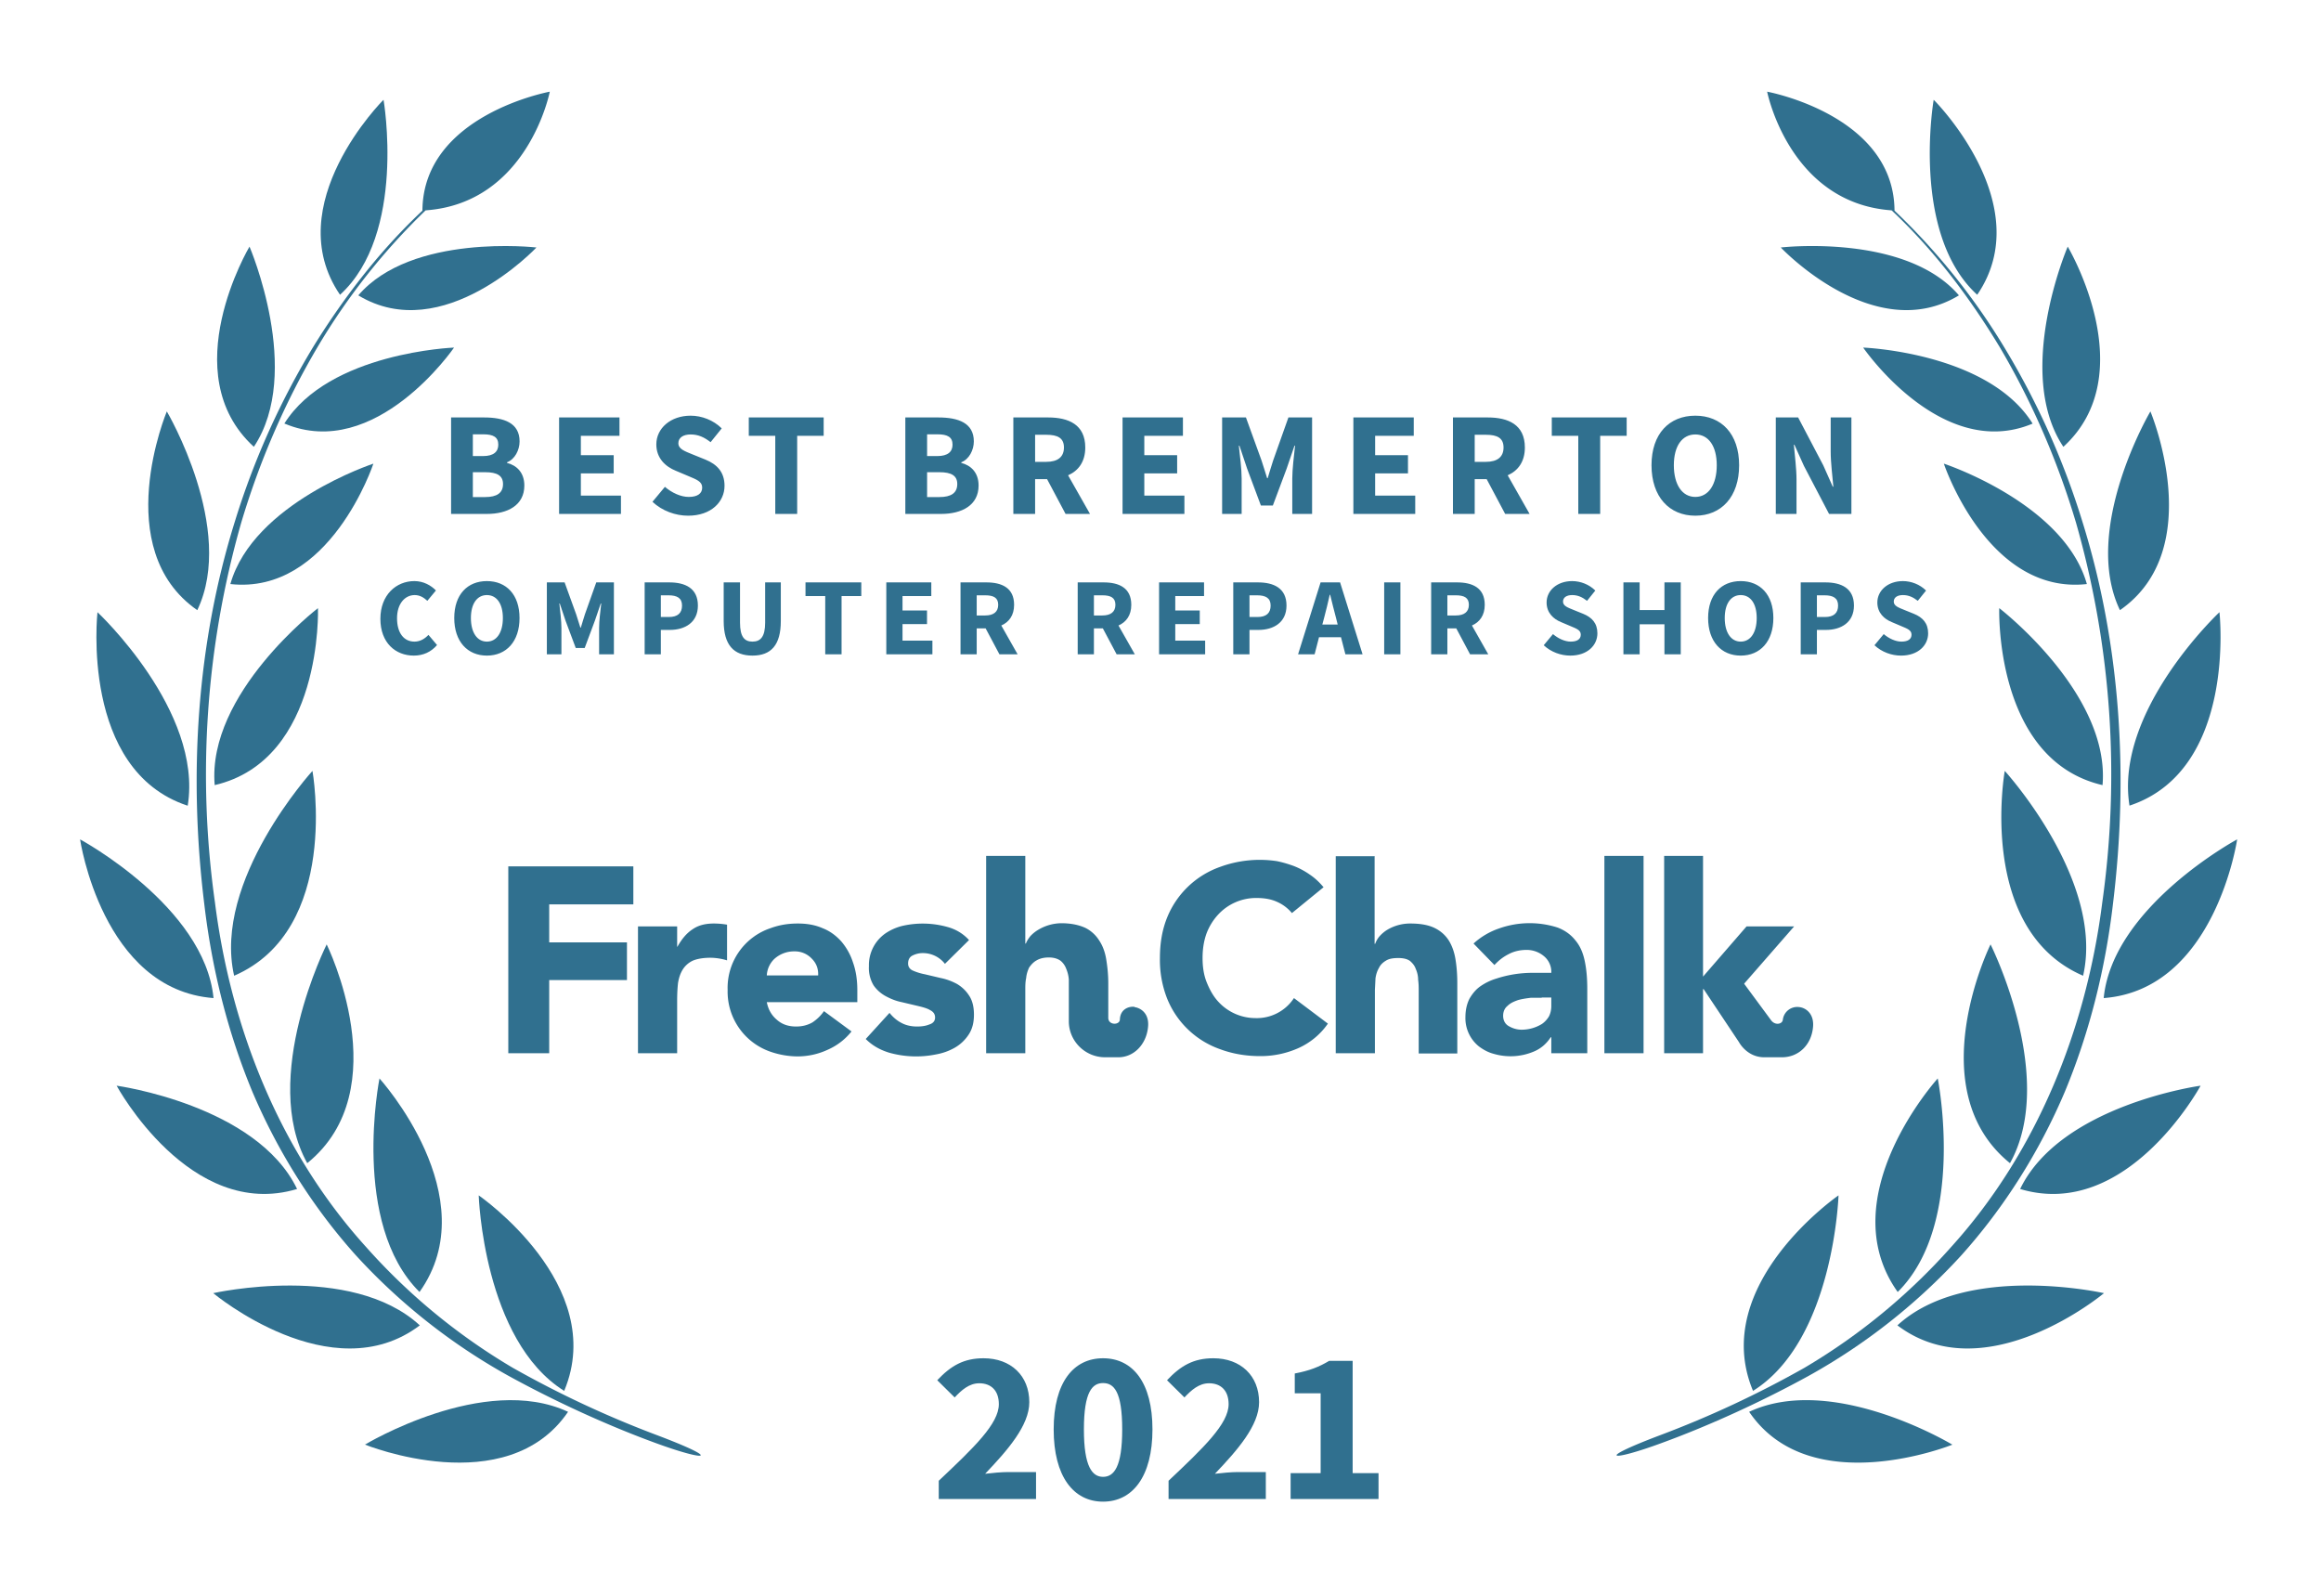 <svg xmlns="http://www.w3.org/2000/svg" width="800" height="550">
  <rect width="100%" height="100%" fill="none"/>
  <!-- <g fill="#30708f"> -->
  <g fill="#30708f">
    <path d="M572.1 494.7c-23 8.7-16.6 9 .5 2.7 17-6.2 35.2-14.6 51-23.3a208.3 208.3 0 0 0 52.4-41.4c14.9-16.6 27-35.9 35.7-56.4 8.6-20.7 14-42.6 16.6-64.8 5.4-44 2.7-89.4-10.6-131.9a267.8 267.8 0 0 0-27.3-60.6A227.5 227.5 0 0 0 653 72.6c-.2-33-43.9-41-43.9-41S616.7 70 652 72.5c14.7 13.8 26.9 30 37.3 47.2 11.2 19 20 39.4 26.3 60.6a315.9 315.9 0 0 1 9 130.8c-5.5 43.5-22.5 86-52 118.6a211.4 211.4 0 0 1-50.6 41.7 354.5 354.5 0 0 1-49.9 23.3z"/>
    <path d="M681.5 101.6c-23-21-15-67.2-15-67.2.1 0 36.2 36.2 15 67.2zM675.2 101.8c-29.2 17.7-61.4-16.5-61.4-16.5s43-5 61.4 16.5zM700.6 146c-31.4 13.2-58.4-26.2-58.4-26.2s43.1 1.6 58.4 26.2zM670 159.8s15.1 45.3 49.3 41.5c-7.9-27.9-49.3-41.5-49.3-41.5zM689.1 209.6s38.3 29.4 35.6 61c-37.4-8.7-35.6-61-35.6-61zM691 265.7s34.5 37.8 27 70.6c-36.8-15.9-27-70.6-27-70.6zM692.8 400.9c-31.4-25.4-6.7-75.4-6.7-75.4s23.1 46 6.7 75.4zM654.1 445.3c-23.3-32.7 13.8-73.6 13.8-73.6s10 50-13.8 73.6zM604.2 479.3C589 442.8 633.7 412 633.7 412s-1.6 50-29.5 67.4zM711.2 154c-17.1-25.7 1.5-69 1.5-69s26.1 43.8-1.5 69zM730.7 210.3c-13.4-28 10.5-68.5 10.5-68.5s19.9 47.4-10.5 68.5zM734 277.7C728.7 245 765 211 765 211s6.1 54.5-31.1 66.7zM725.1 344c3.1-31.6 46-54.7 46-54.7s-7.6 51.8-46 54.7zM758.5 374.2s-25.3 46.7-62.2 35.6c14-29 62.2-35.6 62.2-35.6zM725.2 445.7s-40.8 34.1-71.2 11.1c23.7-21.8 71.2-11.1 71.2-11.1zM673 497.9s-49 19.8-70.1-11.3c28.9-13.5 70 11.3 70 11.3zM226.6 494.7c23 8.7 16.7 9-.5 2.7-17-6.2-35.2-14.6-51-23.3a208.3 208.3 0 0 1-52.4-41.4c-14.9-16.6-27-35.9-35.7-56.4-8.6-20.7-14-42.6-16.6-64.8-5.4-44-2.7-89.4 10.6-131.9a267.8 267.8 0 0 1 27.3-60.6c10.5-16.9 22.8-32.8 37.3-46.4.2-33 43.9-41 43.9-41S182 70 146.7 72.5a224.4 224.4 0 0 0-37.3 47.2c-11.2 19-20 39.4-26.3 60.6a315.9 315.9 0 0 0-9 130.8c5.5 43.5 22.5 86 52 118.6a211.4 211.4 0 0 0 50.6 41.7 354.5 354.5 0 0 0 49.9 23.3z"/>
    <path d="M117.2 101.6c23-21 15-67.2 15-67.2-.1 0-36.2 36.2-15 67.2zM123.5 101.8c29.2 17.7 61.4-16.5 61.4-16.5s-43-5-61.4 16.5zM98.1 146c31.4 13.2 58.4-26.2 58.4-26.2S113.4 121.4 98 146zM128.7 159.8s-15 45.3-49.3 41.5c7.9-27.9 49.3-41.5 49.3-41.5zM109.6 209.6S71.3 239 74 270.6c37.4-8.7 35.6-61 35.6-61zM107.7 265.7s-34.5 37.8-27 70.6c36.8-15.9 27-70.6 27-70.6zM105.9 400.9c31.4-25.4 6.7-75.4 6.7-75.4s-23.1 46-6.7 75.4zM144.6 445.3c23.3-32.7-13.8-73.6-13.8-73.6s-10 50 13.8 73.6zM194.5 479.3C209.7 442.8 165 412 165 412s1.6 50 29.5 67.4zM87.5 154c17.1-25.7-1.5-69-1.5-69s-26.1 43.8 1.5 69zM68 210.3c13.4-28-10.5-68.5-10.5-68.5S37.6 189.2 68 210.3zM64.7 277.7C70 245 33.6 211 33.6 211s-6.1 54.5 31.1 66.7zM73.6 344c-3.1-31.6-46-54.7-46-54.7s7.6 51.8 46 54.7zM40.2 374.2s25.3 46.7 62.2 35.6c-14-29-62.2-35.6-62.2-35.6zM73.5 445.7s40.8 34.1 71.2 11.1C121 435 73.5 445.7 73.5 445.7zM125.8 497.9s48.8 19.8 70-11.3c-28.9-13.5-70 11.3-70 11.3z"/>
    <path d="M175.2 363h14.1v-25.2h26.8v-13h-26.8v-13.1h29v-13.1h-43.1zM445.3 314.7a14 14 0 0 0-5.2-3.9c-2-.9-4.3-1.3-7-1.3a17.8 17.8 0 0 0-13.3 5.8 20 20 0 0 0-4 6.6c-.9 2.6-1.3 5.3-1.3 8.3 0 3 .4 5.8 1.4 8.3 1 2.5 2.2 4.7 3.8 6.5a17.4 17.4 0 0 0 13 5.9A15.3 15.3 0 0 0 446 344l11.7 8.8a24.6 24.6 0 0 1-10.3 8.5 32 32 0 0 1-13 2.7c-5 0-9.6-.8-13.9-2.4a30.6 30.6 0 0 1-18.2-17.4 36.4 36.4 0 0 1-2.5-14c0-5.2.8-9.8 2.5-14a30.7 30.7 0 0 1 18.2-17.4 39.6 39.6 0 0 1 19.6-2c2 .4 4 1 5.9 1.7a26 26 0 0 1 5.4 2.9c1.8 1.2 3.4 2.7 4.8 4.4zM219.9 319.3h13.5v7h.1c1.5-2.7 3.2-4.7 5.2-6 2-1.4 4.4-2 7.4-2a26.8 26.8 0 0 1 4.5.4V331a20.4 20.4 0 0 0-5.7-.9c-2.6 0-4.7.4-6.1 1a8.2 8.2 0 0 0-3.5 3.1c-.8 1.3-1.3 2.8-1.6 4.6-.2 1.8-.3 3.8-.3 6V363h-13.5v-43.7zM293.5 355.5a21.5 21.5 0 0 1-8.2 6.3 24.6 24.6 0 0 1-10.3 2.3c-3.3 0-6.5-.6-9.4-1.6a21.9 21.9 0 0 1-14.8-21.3 21.7 21.7 0 0 1 14.8-21.3c3-1.1 6-1.6 9.4-1.6 3.2 0 6 .5 8.5 1.6 2.6 1 4.7 2.6 6.5 4.6a21 21 0 0 1 4 7.2c1 2.8 1.5 6 1.5 9.5v4.2h-31.2c.5 2.6 1.7 4.6 3.5 6.1 1.8 1.6 4 2.3 6.6 2.3 2.2 0 4-.5 5.6-1.4 1.5-1 2.9-2.3 4-3.9zM282 336.2c.1-2.3-.6-4.2-2.2-5.8a8 8 0 0 0-6-2.5 10.1 10.1 0 0 0-6.9 2.6 8.5 8.5 0 0 0-2.6 5.7zM325.7 332.2a9.6 9.6 0 0 0-7.8-3.7c-1.1 0-2.3.3-3.3.8-1.1.5-1.6 1.5-1.6 2.8 0 1 .5 1.9 1.6 2.4s2.6 1 4.2 1.3l5.5 1.3c2 .4 3.8 1.1 5.5 2 1.7 1 3.1 2.3 4.2 4 1.1 1.6 1.7 3.8 1.7 6.6s-.6 5.1-1.9 7a14.1 14.1 0 0 1-4.7 4.4 20 20 0 0 1-6.4 2.3 34.3 34.3 0 0 1-16.3-.6c-3.2-1-5.8-2.5-8-4.7l8.2-9c1.2 1.5 2.6 2.7 4.2 3.5 1.5.8 3.3 1.2 5.3 1.2 1.6 0 3-.2 4.2-.7 1.3-.4 2-1.2 2-2.4s-.6-2-1.8-2.6c-1-.6-2.5-1-4.2-1.4l-5.5-1.3c-2-.4-3.7-1.1-5.4-2-1.7-.9-3.2-2.2-4.3-3.8a11.6 11.6 0 0 1-1.6-6.6 13.3 13.3 0 0 1 5.7-11.3 18 18 0 0 1 5.9-2.6 31.6 31.6 0 0 1 15.5.4c2.9.8 5.4 2.3 7.4 4.5zM534.7 357.5h-.2c-1.5 2.3-3.5 4-6 5a20.6 20.6 0 0 1-13.7.7c-1.9-.5-3.5-1.4-5-2.5a12.5 12.5 0 0 1-4.7-10.1c0-2.5.5-4.6 1.4-6.4 1-1.7 2.2-3.2 3.8-4.3 1.6-1.1 3.4-2 5.4-2.6a40.1 40.1 0 0 1 13-2h6a7 7 0 0 0-2.6-5.8 9.2 9.2 0 0 0-6-2.1c-2.2 0-4.3.5-6 1.4-2 1-3.5 2.2-5 3.8l-7.2-7.4a25 25 0 0 1 8.8-5.2 31.5 31.5 0 0 1 20.2-.3c2.6 1 4.6 2.5 6.1 4.4 1.6 1.9 2.6 4.2 3.2 7 .6 2.8.9 6 .9 9.7V363h-12.4zm-3.3-13.6h-3.8c-1.6.2-3 .4-4.4.8-1.4.5-2.6 1-3.6 2-1 .8-1.5 2-1.5 3.4 0 1.6.7 2.9 2 3.6 1.4.8 2.9 1.2 4.4 1.2a13.4 13.4 0 0 0 7-2c1-.7 1.8-1.6 2.4-2.6.5-1 .8-2.2.8-3.6v-2.9h-3.3zM553 363v-68h13.5v68zM473.8 295v30.3h.2a8 8 0 0 1 1.5-2.6 12 12 0 0 1 2.6-2.2 15.4 15.4 0 0 1 8-2.2c3.5 0 6.2.5 8.3 1.5 2.1 1 3.8 2.5 5 4.4 1.1 1.8 1.9 4 2.3 6.6.4 2.5.6 5.2.6 8.1v24.2H489v-21.5c0-1.2 0-2.5-.2-3.9 0-1.3-.3-2.6-.8-3.7-.4-1.2-1.1-2-2-2.8-1-.7-2.3-1-4-1-1.8 0-3.2.2-4.3.9-1 .6-1.9 1.4-2.4 2.5-.6 1-1 2.2-1.2 3.6l-.2 4V363h-13.5v-67.9h13.5zM587 340.9h.2l12.2 18.3s2.7 5.2 8.7 5.2h6.1c5.7 0 10.1-4.2 10.7-10.3.5-4.7-2.5-6.8-4.8-7a5 5 0 0 0-5.6 4.4c-.2 1.5-2.6 2-4 .2l-9.3-12.6v-.1l17.2-19.7H602l-15 17.3V295h-13.4v68H587v-22.1zM391 347c-2.2-.2-4.9 1-5 4.4-.1 2-4 2-4-.6v-11.9c0-3-.3-5.7-.7-8.2-.4-2.5-1.2-4.7-2.4-6.5a11.9 11.9 0 0 0-4.8-4.4c-2.2-1-4.9-1.6-8.3-1.6a15.8 15.8 0 0 0-8 2.3 12 12 0 0 0-2.7 2.2c-.7.9-1.2 1.7-1.5 2.5h-.2V295h-13.5v68h13.5v-21.8c0-1.4 0-2.8.3-4.1.1-1.3.5-2.5 1-3.6.7-1 1.5-1.9 2.6-2.5 1-.6 2.4-1 4.2-1 1.7 0 3 .4 4 1.1.9.7 1.6 1.7 2 2.8.5 1.2.8 2.4.9 3.7V352c0 6.8 5.6 12.4 12.5 12.4h4.6c5.2 0 9.6-4.3 10.2-10.4.5-4.7-2.5-6.6-4.7-6.9z"/>
    <path d="M155.48 177.13L167.82 177.13C175.01 177.13 180.73 174.12 180.73 167.34C180.73 162.90 178.12 160.40 174.76 159.54L174.76 159.33C177.46 158.31 179.09 155.10 179.09 152.14C179.09 145.77 173.74 143.88 166.85 143.88L155.48 143.88ZM162.98 157.19L162.98 149.69L166.55 149.69C170.07 149.69 171.75 150.66 171.75 153.26C171.75 155.66 170.17 157.19 166.50 157.19ZM162.98 171.32L162.98 162.75L167.21 162.75C171.34 162.75 173.38 163.92 173.38 166.83C173.38 169.89 171.29 171.32 167.21 171.32ZM192.71 177.13L214.03 177.13L214.03 170.81L200.21 170.81L200.21 163.16L211.53 163.16L211.53 156.88L200.21 156.88L200.21 150.20L213.52 150.20L213.52 143.88L192.71 143.88ZM237.18 177.74C245.14 177.74 249.73 172.95 249.73 167.44C249.73 162.75 247.18 160.05 243.15 158.41L238.87 156.68C236.01 155.51 233.82 154.79 233.82 152.75C233.82 150.87 235.45 149.74 238.05 149.74C240.70 149.74 242.74 150.71 244.93 152.40L248.76 147.65C245.90 144.80 241.87 143.27 238.05 143.27C231.11 143.27 226.22 147.65 226.22 153.16C226.22 158.01 229.48 160.86 232.90 162.24L237.23 164.07C240.14 165.30 242.03 165.96 242.03 168.05C242.03 170.04 240.50 171.27 237.39 171.27C234.63 171.27 231.57 169.84 229.18 167.80L224.89 172.95C228.26 176.11 232.85 177.74 237.18 177.74ZM267.22 177.13L274.77 177.13L274.77 150.20L283.90 150.20L283.90 143.88L258.09 143.88L258.09 150.20L267.22 150.20ZM312.05 177.13L324.39 177.13C331.58 177.13 337.30 174.12 337.30 167.34C337.30 162.90 334.69 160.40 331.33 159.54L331.33 159.33C334.03 158.31 335.66 155.10 335.66 152.14C335.66 145.77 330.31 143.88 323.42 143.88L312.05 143.88ZM319.55 157.19L319.55 149.69L323.12 149.69C326.64 149.69 328.32 150.66 328.32 153.26C328.32 155.66 326.74 157.19 323.07 157.19ZM319.55 171.32L319.55 162.75L323.78 162.75C327.91 162.75 329.95 163.92 329.95 166.83C329.95 169.89 327.86 171.32 323.78 171.32ZM349.28 177.13L356.78 177.13L356.78 165.15L360.91 165.15L367.28 177.13L375.70 177.13L368.15 163.82C371.72 162.24 374.07 159.13 374.07 154.23C374.07 146.33 368.30 143.88 361.27 143.88L349.28 143.88ZM356.78 159.18L356.78 149.85L360.65 149.85C364.58 149.85 366.72 150.97 366.72 154.23C366.72 157.50 364.58 159.18 360.65 159.18ZM386.92 177.13L408.24 177.13L408.24 170.81L394.42 170.81L394.42 163.16L405.74 163.16L405.74 156.88L394.42 156.88L394.42 150.20L407.73 150.20L407.73 143.88L386.92 143.88ZM421.24 177.13L427.97 177.13L427.97 164.94C427.97 161.68 427.36 156.83 427.00 153.62L427.21 153.62L429.86 161.52L434.60 174.22L438.73 174.22L443.48 161.52L446.18 153.62L446.38 153.62C446.03 156.83 445.42 161.68 445.42 164.94L445.42 177.13L452.25 177.13L452.25 143.88L444.09 143.88L438.84 158.67C438.17 160.61 437.61 162.75 436.95 164.79L436.75 164.79C436.08 162.75 435.47 160.61 434.81 158.67L429.45 143.88L421.24 143.88ZM466.48 177.13L487.80 177.13L487.80 170.81L473.98 170.81L473.98 163.16L485.30 163.16L485.30 156.88L473.98 156.88L473.98 150.20L487.29 150.20L487.29 143.88L466.48 143.88ZM500.80 177.13L508.30 177.13L508.30 165.15L512.43 165.15L518.80 177.13L527.22 177.13L519.67 163.82C523.24 162.24 525.59 159.13 525.59 154.23C525.59 146.33 519.82 143.88 512.79 143.88L500.80 143.88ZM508.30 159.18L508.30 149.85L512.17 149.85C516.10 149.85 518.24 150.97 518.24 154.23C518.24 157.50 516.10 159.18 512.17 159.18ZM544.00 177.13L551.55 177.13L551.55 150.20L560.68 150.20L560.68 143.88L534.87 143.88L534.87 150.20L544.00 150.20ZM584.34 177.74C593.32 177.74 599.44 171.21 599.44 160.35C599.44 149.54 593.32 143.27 584.34 143.27C575.36 143.27 569.24 149.49 569.24 160.35C569.24 171.21 575.36 177.74 584.34 177.74ZM584.34 171.27C579.80 171.27 576.94 167.03 576.94 160.35C576.94 153.72 579.80 149.74 584.34 149.74C588.88 149.74 591.73 153.72 591.73 160.35C591.73 167.03 588.88 171.27 584.34 171.27ZM612.08 177.13L619.22 177.13L619.22 165.35C619.22 161.42 618.61 156.99 618.31 153.31L618.51 153.31L621.77 160.56L630.44 177.13L638.14 177.13L638.14 143.88L631.00 143.88L631.00 155.61C631.00 159.54 631.62 164.23 631.92 167.75L631.72 167.75L628.45 160.40L619.78 143.88L612.08 143.88Z"/>
<path d="M142.63 225.96C145.86 225.96 148.59 224.71 150.64 222.32L147.68 218.82C146.46 220.11 144.87 221.14 142.85 221.14C139.21 221.14 136.85 218.17 136.85 213.08C136.85 208.10 139.55 205.10 142.93 205.10C144.72 205.10 146.05 205.94 147.30 207.08L150.26 203.51C148.59 201.80 146.01 200.28 142.82 200.28C136.55 200.28 131.11 205.06 131.11 213.27C131.11 221.59 136.36 225.96 142.63 225.96ZM167.82 225.96C174.51 225.96 179.07 221.10 179.07 213.01C179.07 204.95 174.51 200.28 167.82 200.28C161.13 200.28 156.57 204.91 156.57 213.01C156.57 221.10 161.13 225.96 167.82 225.96ZM167.82 221.14C164.44 221.14 162.31 217.98 162.31 213.01C162.31 208.07 164.44 205.10 167.82 205.10C171.20 205.10 173.33 208.07 173.33 213.01C173.33 217.98 171.20 221.14 167.82 221.14ZM188.49 225.51L193.51 225.51L193.51 216.43C193.51 213.99 193.05 210.38 192.79 207.99L192.94 207.99L194.91 213.88L198.45 223.34L201.53 223.34L205.06 213.88L207.07 207.99L207.23 207.99C206.96 210.38 206.50 213.99 206.50 216.43L206.50 225.51L211.60 225.51L211.60 200.73L205.52 200.73L201.60 211.75C201.11 213.20 200.69 214.79 200.20 216.31L200.04 216.31C199.55 214.79 199.09 213.20 198.60 211.75L194.61 200.73L188.49 200.73ZM222.20 225.51L227.78 225.51L227.78 217.11L230.86 217.11C236.11 217.11 240.55 214.53 240.55 208.71C240.55 202.71 236.14 200.73 230.71 200.73L222.20 200.73ZM227.78 212.66L227.78 205.18L230.37 205.18C233.41 205.18 235.08 206.13 235.08 208.71C235.08 211.30 233.60 212.66 230.52 212.66ZM259.36 225.96C265.75 225.96 269.13 222.35 269.13 214.03L269.13 200.73L263.73 200.73L263.73 214.60C263.73 219.47 262.14 221.14 259.36 221.14C256.59 221.14 255.07 219.47 255.07 214.60L255.07 200.73L249.44 200.73L249.44 214.03C249.44 222.35 252.94 225.96 259.36 225.96ZM284.44 225.51L290.07 225.51L290.07 205.44L296.87 205.44L296.87 200.73L277.64 200.73L277.64 205.44L284.44 205.44ZM305.49 225.51L321.38 225.51L321.38 220.80L311.08 220.80L311.08 215.10L319.52 215.10L319.52 210.42L311.08 210.42L311.08 205.44L321.00 205.44L321.00 200.73L305.49 200.73ZM331.07 225.51L336.65 225.51L336.65 216.58L339.73 216.58L344.48 225.51L350.75 225.51L345.13 215.59C347.79 214.41 349.54 212.09 349.54 208.45C349.54 202.56 345.24 200.73 340.00 200.73L331.07 200.73ZM336.65 212.13L336.65 205.18L339.54 205.18C342.47 205.18 344.06 206.01 344.06 208.45C344.06 210.88 342.47 212.13 339.54 212.13ZM371.46 225.51L377.05 225.51L377.05 216.58L380.13 216.58L384.88 225.51L391.15 225.51L385.52 215.59C388.18 214.41 389.93 212.09 389.93 208.45C389.93 202.56 385.64 200.73 380.39 200.73L371.46 200.73ZM377.05 212.13L377.05 205.18L379.94 205.18C382.86 205.18 384.46 206.01 384.46 208.45C384.46 210.88 382.86 212.13 379.94 212.13ZM399.51 225.51L415.39 225.51L415.39 220.80L405.09 220.80L405.09 215.10L413.53 215.10L413.53 210.42L405.09 210.42L405.09 205.44L415.01 205.44L415.01 200.73L399.51 200.73ZM425.08 225.51L430.67 225.51L430.67 217.11L433.74 217.11C438.99 217.11 443.43 214.53 443.43 208.71C443.43 202.71 439.03 200.73 433.59 200.73L425.08 200.73ZM430.67 212.66L430.67 205.18L433.25 205.18C436.29 205.18 437.96 206.13 437.96 208.71C437.96 211.30 436.48 212.66 433.40 212.66ZM456.39 212.97C457.08 210.50 457.72 207.61 458.33 204.99L458.48 204.99C459.13 207.57 459.81 210.50 460.50 212.97L461.07 215.25L455.78 215.25ZM447.42 225.51L453.12 225.51L454.64 219.62L462.21 219.62L463.73 225.51L469.65 225.51L461.90 200.73L455.18 200.73ZM477.10 225.51L482.69 225.51L482.69 200.73L477.10 200.73ZM493.29 225.51L498.88 225.51L498.88 216.58L501.95 216.58L506.70 225.51L512.97 225.51L507.35 215.59C510.01 214.41 511.76 212.09 511.76 208.45C511.76 202.56 507.46 200.73 502.22 200.73L493.29 200.73ZM498.88 212.13L498.88 205.18L501.76 205.18C504.69 205.18 506.29 206.01 506.29 208.45C506.29 210.88 504.69 212.13 501.76 212.13ZM541.25 225.96C547.17 225.96 550.59 222.39 550.59 218.29C550.59 214.79 548.69 212.78 545.69 211.56L542.50 210.27C540.37 209.40 538.74 208.86 538.74 207.34C538.74 205.94 539.95 205.10 541.89 205.10C543.87 205.10 545.39 205.82 547.02 207.08L549.87 203.54C547.74 201.42 544.74 200.28 541.89 200.28C536.72 200.28 533.08 203.54 533.08 207.65C533.08 211.26 535.51 213.39 538.05 214.41L541.28 215.78C543.45 216.69 544.86 217.19 544.86 218.74C544.86 220.23 543.72 221.14 541.40 221.14C539.35 221.14 537.07 220.07 535.28 218.55L532.09 222.39C534.60 224.75 538.02 225.96 541.25 225.96ZM559.56 225.51L565.15 225.51L565.15 215.17L573.70 215.17L573.70 225.51L579.32 225.51L579.32 200.73L573.70 200.73L573.70 210.27L565.15 210.27L565.15 200.73L559.56 200.73ZM599.99 225.96C606.68 225.96 611.24 221.10 611.24 213.01C611.24 204.95 606.68 200.28 599.99 200.28C593.31 200.28 588.75 204.91 588.75 213.01C588.75 221.10 593.31 225.96 599.99 225.96ZM599.99 221.14C596.61 221.14 594.48 217.98 594.48 213.01C594.48 208.07 596.61 205.10 599.99 205.10C603.38 205.10 605.50 208.07 605.50 213.01C605.50 217.98 603.38 221.14 599.99 221.14ZM620.67 225.51L626.25 225.51L626.25 217.11L629.33 217.11C634.57 217.11 639.02 214.53 639.02 208.71C639.02 202.71 634.61 200.73 629.18 200.73L620.67 200.73ZM626.25 212.66L626.25 205.18L628.84 205.18C631.88 205.18 633.55 206.13 633.55 208.71C633.55 211.30 632.07 212.66 628.99 212.66ZM655.25 225.96C661.17 225.96 664.59 222.39 664.59 218.29C664.59 214.79 662.69 212.78 659.69 211.56L656.50 210.27C654.37 209.40 652.74 208.86 652.74 207.34C652.74 205.94 653.95 205.10 655.89 205.10C657.87 205.10 659.39 205.82 661.02 207.08L663.87 203.54C661.74 201.42 658.74 200.28 655.89 200.28C650.72 200.28 647.08 203.54 647.08 207.65C647.08 211.26 649.51 213.39 652.05 214.41L655.28 215.78C657.45 216.69 658.86 217.19 658.86 218.74C658.86 220.23 657.72 221.14 655.40 221.14C653.35 221.14 651.07 220.07 649.28 218.55L646.09 222.39C648.60 224.75 652.02 225.96 655.25 225.96Z"/>
<path d="M323.57 516.66L357.10 516.66L357.10 507.36L347.50 507.36C345.25 507.36 341.95 507.66 339.55 507.96C347.28 499.86 354.78 491.31 354.78 483.29C354.78 474.14 348.40 468.14 339.03 468.14C332.20 468.14 327.78 470.69 323.05 475.71L329.05 481.64C331.45 479.09 334.07 476.76 337.53 476.76C341.65 476.76 344.28 479.31 344.28 483.96C344.28 490.71 335.73 498.89 323.57 510.36ZM380.20 517.56C390.40 517.56 397.23 508.86 397.23 492.66C397.23 476.46 390.40 468.14 380.20 468.14C370.00 468.14 363.18 476.46 363.18 492.66C363.18 508.86 370.00 517.56 380.20 517.56ZM380.20 509.01C376.53 509.01 373.60 505.64 373.60 492.66C373.60 479.61 376.53 476.69 380.20 476.69C383.95 476.69 386.80 479.61 386.80 492.66C386.80 505.64 383.95 509.01 380.20 509.01ZM402.78 516.66L436.30 516.66L436.30 507.36L426.70 507.36C424.45 507.36 421.15 507.66 418.75 507.96C426.48 499.86 433.98 491.31 433.98 483.29C433.98 474.14 427.60 468.14 418.23 468.14C411.40 468.14 406.98 470.69 402.25 475.71L408.25 481.64C410.65 479.09 413.28 476.76 416.73 476.76C420.85 476.76 423.48 479.31 423.48 483.96C423.48 490.71 414.93 498.89 402.78 510.36ZM444.85 516.66L475.15 516.66L475.15 507.74L466.23 507.74L466.23 469.04L458.13 469.04C454.75 471.06 451.45 472.41 446.28 473.39L446.28 480.21L455.20 480.21L455.20 507.74L444.85 507.74Z"/>
  </g>
</svg>
